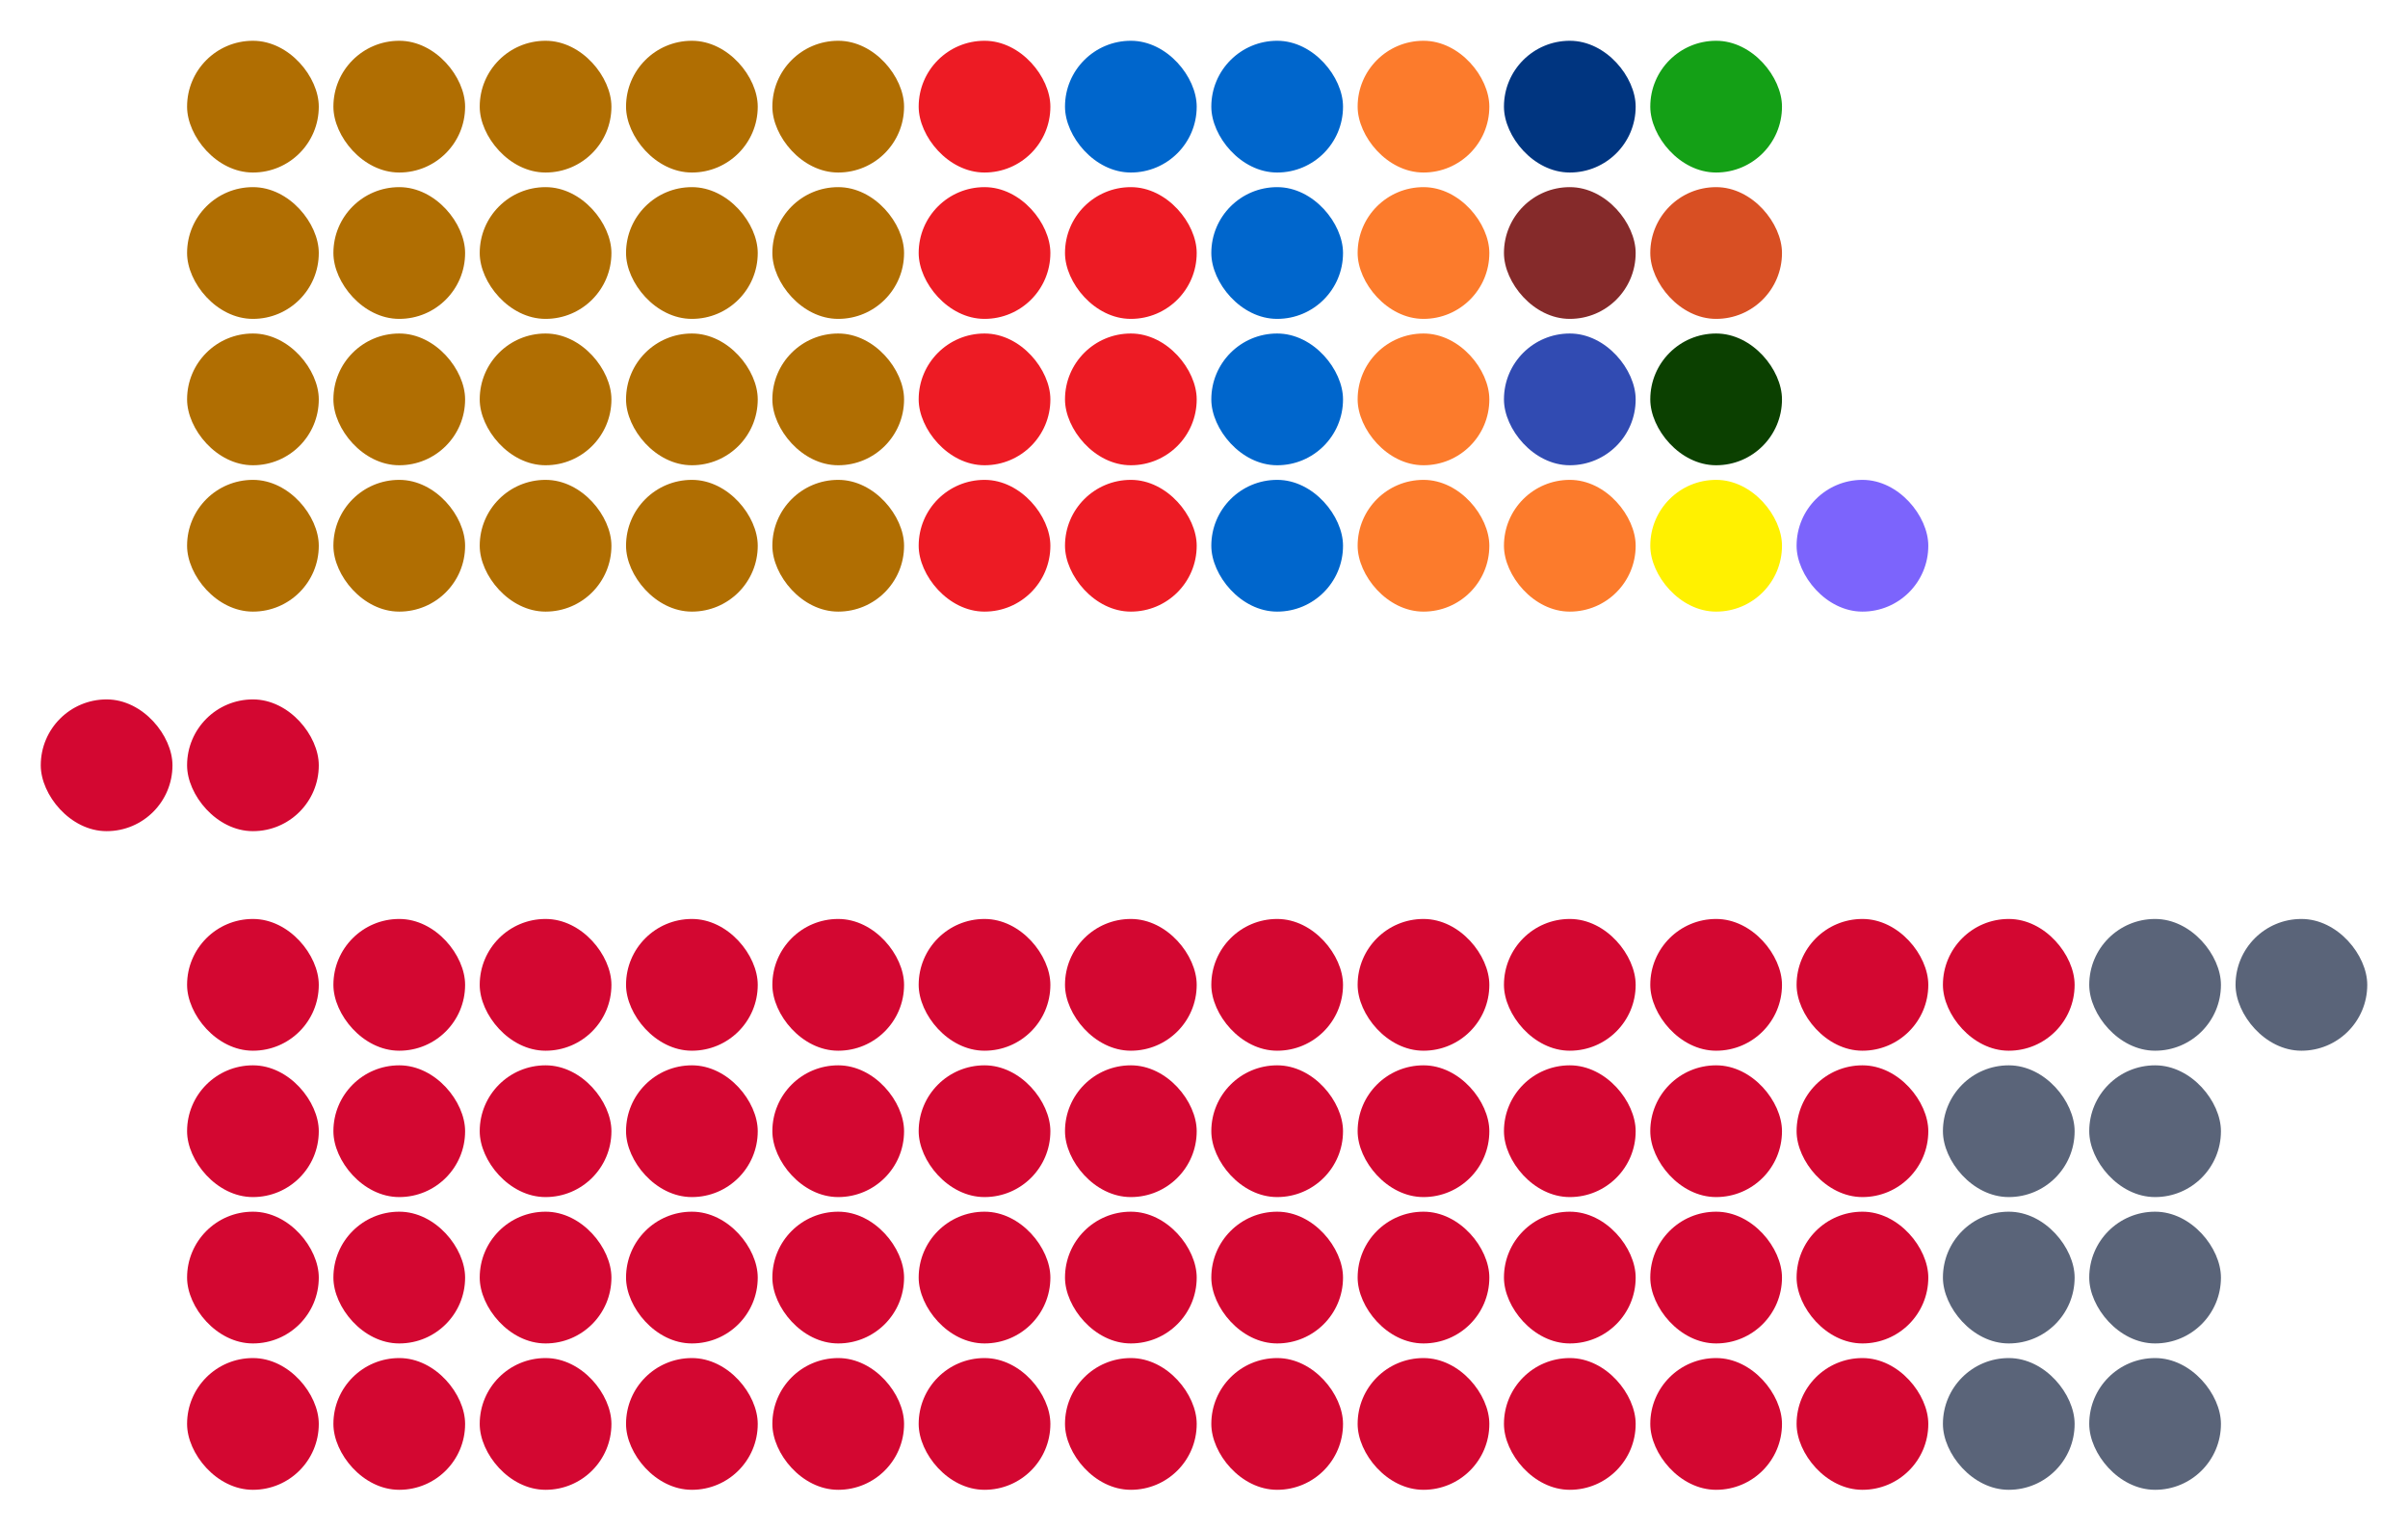 <?xml version="1.0" encoding="UTF-8" standalone="no"?>
<svg xmlns:svg="http://www.w3.org/2000/svg"
     xmlns="http://www.w3.org/2000/svg" version="1.1"
     width="360.0" height="228.8">
  <!-- Created with the Wikimedia westminster parliament diagram creator (http://parliamentdiagram.toolforge.org/westminsterinputform) -->
  <g id="diagram">
    <g id="headbench">
      <g style="fill:#D30731" id="SWAPO">
        <rect x="6.094" y="104.531" rx="9.84" ry="9.84" width="19.69" height="19.69"/>
        <rect x="27.969" y="104.531" rx="9.84" ry="9.84" width="19.69" height="19.69"/>
      </g>
    </g>
    <g id="leftbench">
      <g style="fill:#B06E02" id="Independent Patriots for Change">
        <rect x="27.969" y="71.719" rx="9.84" ry="9.84" width="19.69" height="19.69"/>
        <rect x="27.969" y="49.844" rx="9.84" ry="9.84" width="19.69" height="19.69"/>
        <rect x="27.969" y="27.969" rx="9.84" ry="9.84" width="19.69" height="19.69"/>
        <rect x="27.969" y="6.094" rx="9.84" ry="9.84" width="19.69" height="19.69"/>
        <rect x="49.844" y="71.719" rx="9.84" ry="9.84" width="19.69" height="19.69"/>
        <rect x="49.844" y="49.844" rx="9.84" ry="9.84" width="19.69" height="19.69"/>
        <rect x="49.844" y="27.969" rx="9.84" ry="9.84" width="19.69" height="19.69"/>
        <rect x="49.844" y="6.094" rx="9.84" ry="9.84" width="19.69" height="19.69"/>
        <rect x="71.719" y="71.719" rx="9.84" ry="9.84" width="19.69" height="19.69"/>
        <rect x="71.719" y="49.844" rx="9.84" ry="9.84" width="19.69" height="19.69"/>
        <rect x="71.719" y="27.969" rx="9.84" ry="9.84" width="19.69" height="19.69"/>
        <rect x="71.719" y="6.094" rx="9.84" ry="9.84" width="19.69" height="19.69"/>
        <rect x="93.594" y="71.719" rx="9.84" ry="9.84" width="19.69" height="19.69"/>
        <rect x="93.594" y="49.844" rx="9.84" ry="9.84" width="19.69" height="19.69"/>
        <rect x="93.594" y="27.969" rx="9.84" ry="9.84" width="19.69" height="19.69"/>
        <rect x="93.594" y="6.094" rx="9.84" ry="9.84" width="19.69" height="19.69"/>
        <rect x="115.469" y="71.719" rx="9.84" ry="9.84" width="19.69" height="19.69"/>
        <rect x="115.469" y="49.844" rx="9.84" ry="9.84" width="19.69" height="19.69"/>
        <rect x="115.469" y="27.969" rx="9.84" ry="9.84" width="19.69" height="19.69"/>
        <rect x="115.469" y="6.094" rx="9.84" ry="9.84" width="19.69" height="19.69"/>
      </g>
      <g style="fill:#ED1B24" id="Affirmative Repositioning">
        <rect x="137.344" y="71.719" rx="9.84" ry="9.84" width="19.69" height="19.69"/>
        <rect x="137.344" y="49.844" rx="9.84" ry="9.84" width="19.69" height="19.69"/>
        <rect x="137.344" y="27.969" rx="9.84" ry="9.84" width="19.69" height="19.69"/>
        <rect x="137.344" y="6.094" rx="9.84" ry="9.84" width="19.69" height="19.69"/>
        <rect x="159.219" y="71.719" rx="9.84" ry="9.84" width="19.69" height="19.69"/>
        <rect x="159.219" y="49.844" rx="9.84" ry="9.84" width="19.69" height="19.69"/>
        <rect x="159.219" y="27.969" rx="9.84" ry="9.84" width="19.69" height="19.69"/>
      </g>
      <g style="fill:#0066CC" id="Popular Democratic Movement">
        <rect x="159.219" y="6.094" rx="9.84" ry="9.84" width="19.69" height="19.69"/>
        <rect x="181.094" y="71.719" rx="9.84" ry="9.84" width="19.69" height="19.69"/>
        <rect x="181.094" y="49.844" rx="9.84" ry="9.84" width="19.69" height="19.69"/>
        <rect x="181.094" y="27.969" rx="9.84" ry="9.84" width="19.69" height="19.69"/>
        <rect x="181.094" y="6.094" rx="9.84" ry="9.84" width="19.69" height="19.69"/>
      </g>
      <g style="fill:#FC7B2C" id="Landless People's Movement">
        <rect x="202.969" y="71.719" rx="9.84" ry="9.84" width="19.69" height="19.69"/>
        <rect x="202.969" y="49.844" rx="9.84" ry="9.84" width="19.69" height="19.69"/>
        <rect x="202.969" y="27.969" rx="9.84" ry="9.84" width="19.69" height="19.69"/>
        <rect x="202.969" y="6.094" rx="9.84" ry="9.84" width="19.69" height="19.69"/>
        <rect x="224.844" y="71.719" rx="9.84" ry="9.84" width="19.69" height="19.69"/>
      </g>
      <g style="fill:#314BB2" id="United Democratic Front">
        <rect x="224.844" y="49.844" rx="9.84" ry="9.84" width="19.69" height="19.69"/>
      </g>
      <g style="fill:#852A2A" id="Namibian Economic Freedom Fighters">
        <rect x="224.844" y="27.969" rx="9.84" ry="9.84" width="19.69" height="19.69"/>
      </g>
      <g style="fill:#003580" id="SWANU">
        <rect x="224.844" y="6.094" rx="9.84" ry="9.84" width="19.69" height="19.69"/>
      </g>
      <g style="fill:#FFF100" id="Republican Party">
        <rect x="246.719" y="71.719" rx="9.84" ry="9.84" width="19.69" height="19.69"/>
      </g>
      <g style="fill:#0B4000" id="National Unity Democratic Organisation">
        <rect x="246.719" y="49.844" rx="9.84" ry="9.84" width="19.69" height="19.69"/>
      </g>
      <g style="fill:#D84F23" id="All People's Party">
        <rect x="246.719" y="27.969" rx="9.84" ry="9.84" width="19.69" height="19.69"/>
      </g>
      <g style="fill:#14A016" id="National Democratic Party">
        <rect x="246.719" y="6.094" rx="9.84" ry="9.84" width="19.69" height="19.69"/>
      </g>
      <g style="fill:#7C64FC" id="Body of Christ Party">
        <rect x="268.594" y="71.719" rx="9.84" ry="9.84" width="19.69" height="19.69"/>
      </g>
    </g>
    <g id="rightbench">
      <g style="fill:#D30731" id="SWAPO">
        <rect x="27.969" y="137.344" rx="9.84" ry="9.84" width="19.69" height="19.69"/>
        <rect x="27.969" y="159.219" rx="9.84" ry="9.84" width="19.69" height="19.69"/>
        <rect x="27.969" y="181.094" rx="9.84" ry="9.84" width="19.69" height="19.69"/>
        <rect x="27.969" y="202.969" rx="9.84" ry="9.84" width="19.69" height="19.69"/>
        <rect x="49.844" y="137.344" rx="9.84" ry="9.84" width="19.69" height="19.69"/>
        <rect x="49.844" y="159.219" rx="9.84" ry="9.84" width="19.69" height="19.69"/>
        <rect x="49.844" y="181.094" rx="9.84" ry="9.84" width="19.69" height="19.69"/>
        <rect x="49.844" y="202.969" rx="9.84" ry="9.84" width="19.69" height="19.69"/>
        <rect x="71.719" y="137.344" rx="9.84" ry="9.84" width="19.69" height="19.69"/>
        <rect x="71.719" y="159.219" rx="9.84" ry="9.84" width="19.69" height="19.69"/>
        <rect x="71.719" y="181.094" rx="9.84" ry="9.84" width="19.69" height="19.69"/>
        <rect x="71.719" y="202.969" rx="9.84" ry="9.84" width="19.69" height="19.69"/>
        <rect x="93.594" y="137.344" rx="9.84" ry="9.84" width="19.69" height="19.69"/>
        <rect x="93.594" y="159.219" rx="9.84" ry="9.84" width="19.69" height="19.69"/>
        <rect x="93.594" y="181.094" rx="9.84" ry="9.84" width="19.69" height="19.69"/>
        <rect x="93.594" y="202.969" rx="9.84" ry="9.84" width="19.69" height="19.69"/>
        <rect x="115.469" y="137.344" rx="9.84" ry="9.84" width="19.69" height="19.69"/>
        <rect x="115.469" y="159.219" rx="9.84" ry="9.84" width="19.69" height="19.69"/>
        <rect x="115.469" y="181.094" rx="9.84" ry="9.84" width="19.69" height="19.69"/>
        <rect x="115.469" y="202.969" rx="9.84" ry="9.84" width="19.69" height="19.69"/>
        <rect x="137.344" y="137.344" rx="9.84" ry="9.84" width="19.69" height="19.69"/>
        <rect x="137.344" y="159.219" rx="9.84" ry="9.84" width="19.69" height="19.69"/>
        <rect x="137.344" y="181.094" rx="9.84" ry="9.84" width="19.69" height="19.69"/>
        <rect x="137.344" y="202.969" rx="9.84" ry="9.84" width="19.69" height="19.69"/>
        <rect x="159.219" y="137.344" rx="9.84" ry="9.84" width="19.69" height="19.69"/>
        <rect x="159.219" y="159.219" rx="9.84" ry="9.84" width="19.69" height="19.69"/>
        <rect x="159.219" y="181.094" rx="9.84" ry="9.84" width="19.69" height="19.69"/>
        <rect x="159.219" y="202.969" rx="9.84" ry="9.84" width="19.69" height="19.69"/>
        <rect x="181.094" y="137.344" rx="9.84" ry="9.84" width="19.69" height="19.69"/>
        <rect x="181.094" y="159.219" rx="9.84" ry="9.84" width="19.69" height="19.69"/>
        <rect x="181.094" y="181.094" rx="9.84" ry="9.84" width="19.69" height="19.69"/>
        <rect x="181.094" y="202.969" rx="9.84" ry="9.84" width="19.69" height="19.69"/>
        <rect x="202.969" y="137.344" rx="9.84" ry="9.84" width="19.69" height="19.69"/>
        <rect x="202.969" y="159.219" rx="9.84" ry="9.84" width="19.69" height="19.69"/>
        <rect x="202.969" y="181.094" rx="9.84" ry="9.84" width="19.69" height="19.69"/>
        <rect x="202.969" y="202.969" rx="9.84" ry="9.84" width="19.69" height="19.69"/>
        <rect x="224.844" y="137.344" rx="9.84" ry="9.84" width="19.69" height="19.69"/>
        <rect x="224.844" y="159.219" rx="9.84" ry="9.84" width="19.69" height="19.69"/>
        <rect x="224.844" y="181.094" rx="9.84" ry="9.84" width="19.69" height="19.69"/>
        <rect x="224.844" y="202.969" rx="9.84" ry="9.84" width="19.69" height="19.69"/>
        <rect x="246.719" y="137.344" rx="9.84" ry="9.84" width="19.69" height="19.69"/>
        <rect x="246.719" y="159.219" rx="9.84" ry="9.84" width="19.69" height="19.69"/>
        <rect x="246.719" y="181.094" rx="9.84" ry="9.84" width="19.69" height="19.69"/>
        <rect x="246.719" y="202.969" rx="9.84" ry="9.84" width="19.69" height="19.69"/>
        <rect x="268.594" y="137.344" rx="9.84" ry="9.84" width="19.69" height="19.69"/>
        <rect x="268.594" y="159.219" rx="9.84" ry="9.84" width="19.69" height="19.69"/>
        <rect x="268.594" y="181.094" rx="9.84" ry="9.84" width="19.69" height="19.69"/>
        <rect x="268.594" y="202.969" rx="9.84" ry="9.84" width="19.69" height="19.69"/>
        <rect x="290.469" y="137.344" rx="9.84" ry="9.84" width="19.69" height="19.69"/>
      </g>
      <g style="fill:#5A6479" id="Appointed members">
        <rect x="290.469" y="159.219" rx="9.84" ry="9.84" width="19.69" height="19.69"/>
        <rect x="290.469" y="181.094" rx="9.84" ry="9.84" width="19.69" height="19.69"/>
        <rect x="290.469" y="202.969" rx="9.84" ry="9.84" width="19.69" height="19.69"/>
        <rect x="312.344" y="137.344" rx="9.84" ry="9.84" width="19.69" height="19.69"/>
        <rect x="312.344" y="159.219" rx="9.84" ry="9.84" width="19.69" height="19.69"/>
        <rect x="312.344" y="181.094" rx="9.84" ry="9.84" width="19.69" height="19.69"/>
        <rect x="312.344" y="202.969" rx="9.84" ry="9.84" width="19.69" height="19.69"/>
        <rect x="334.219" y="137.344" rx="9.84" ry="9.84" width="19.69" height="19.69"/>
      </g>
    </g>
    <g id="centerbench">
    </g>
  </g>
</svg>
